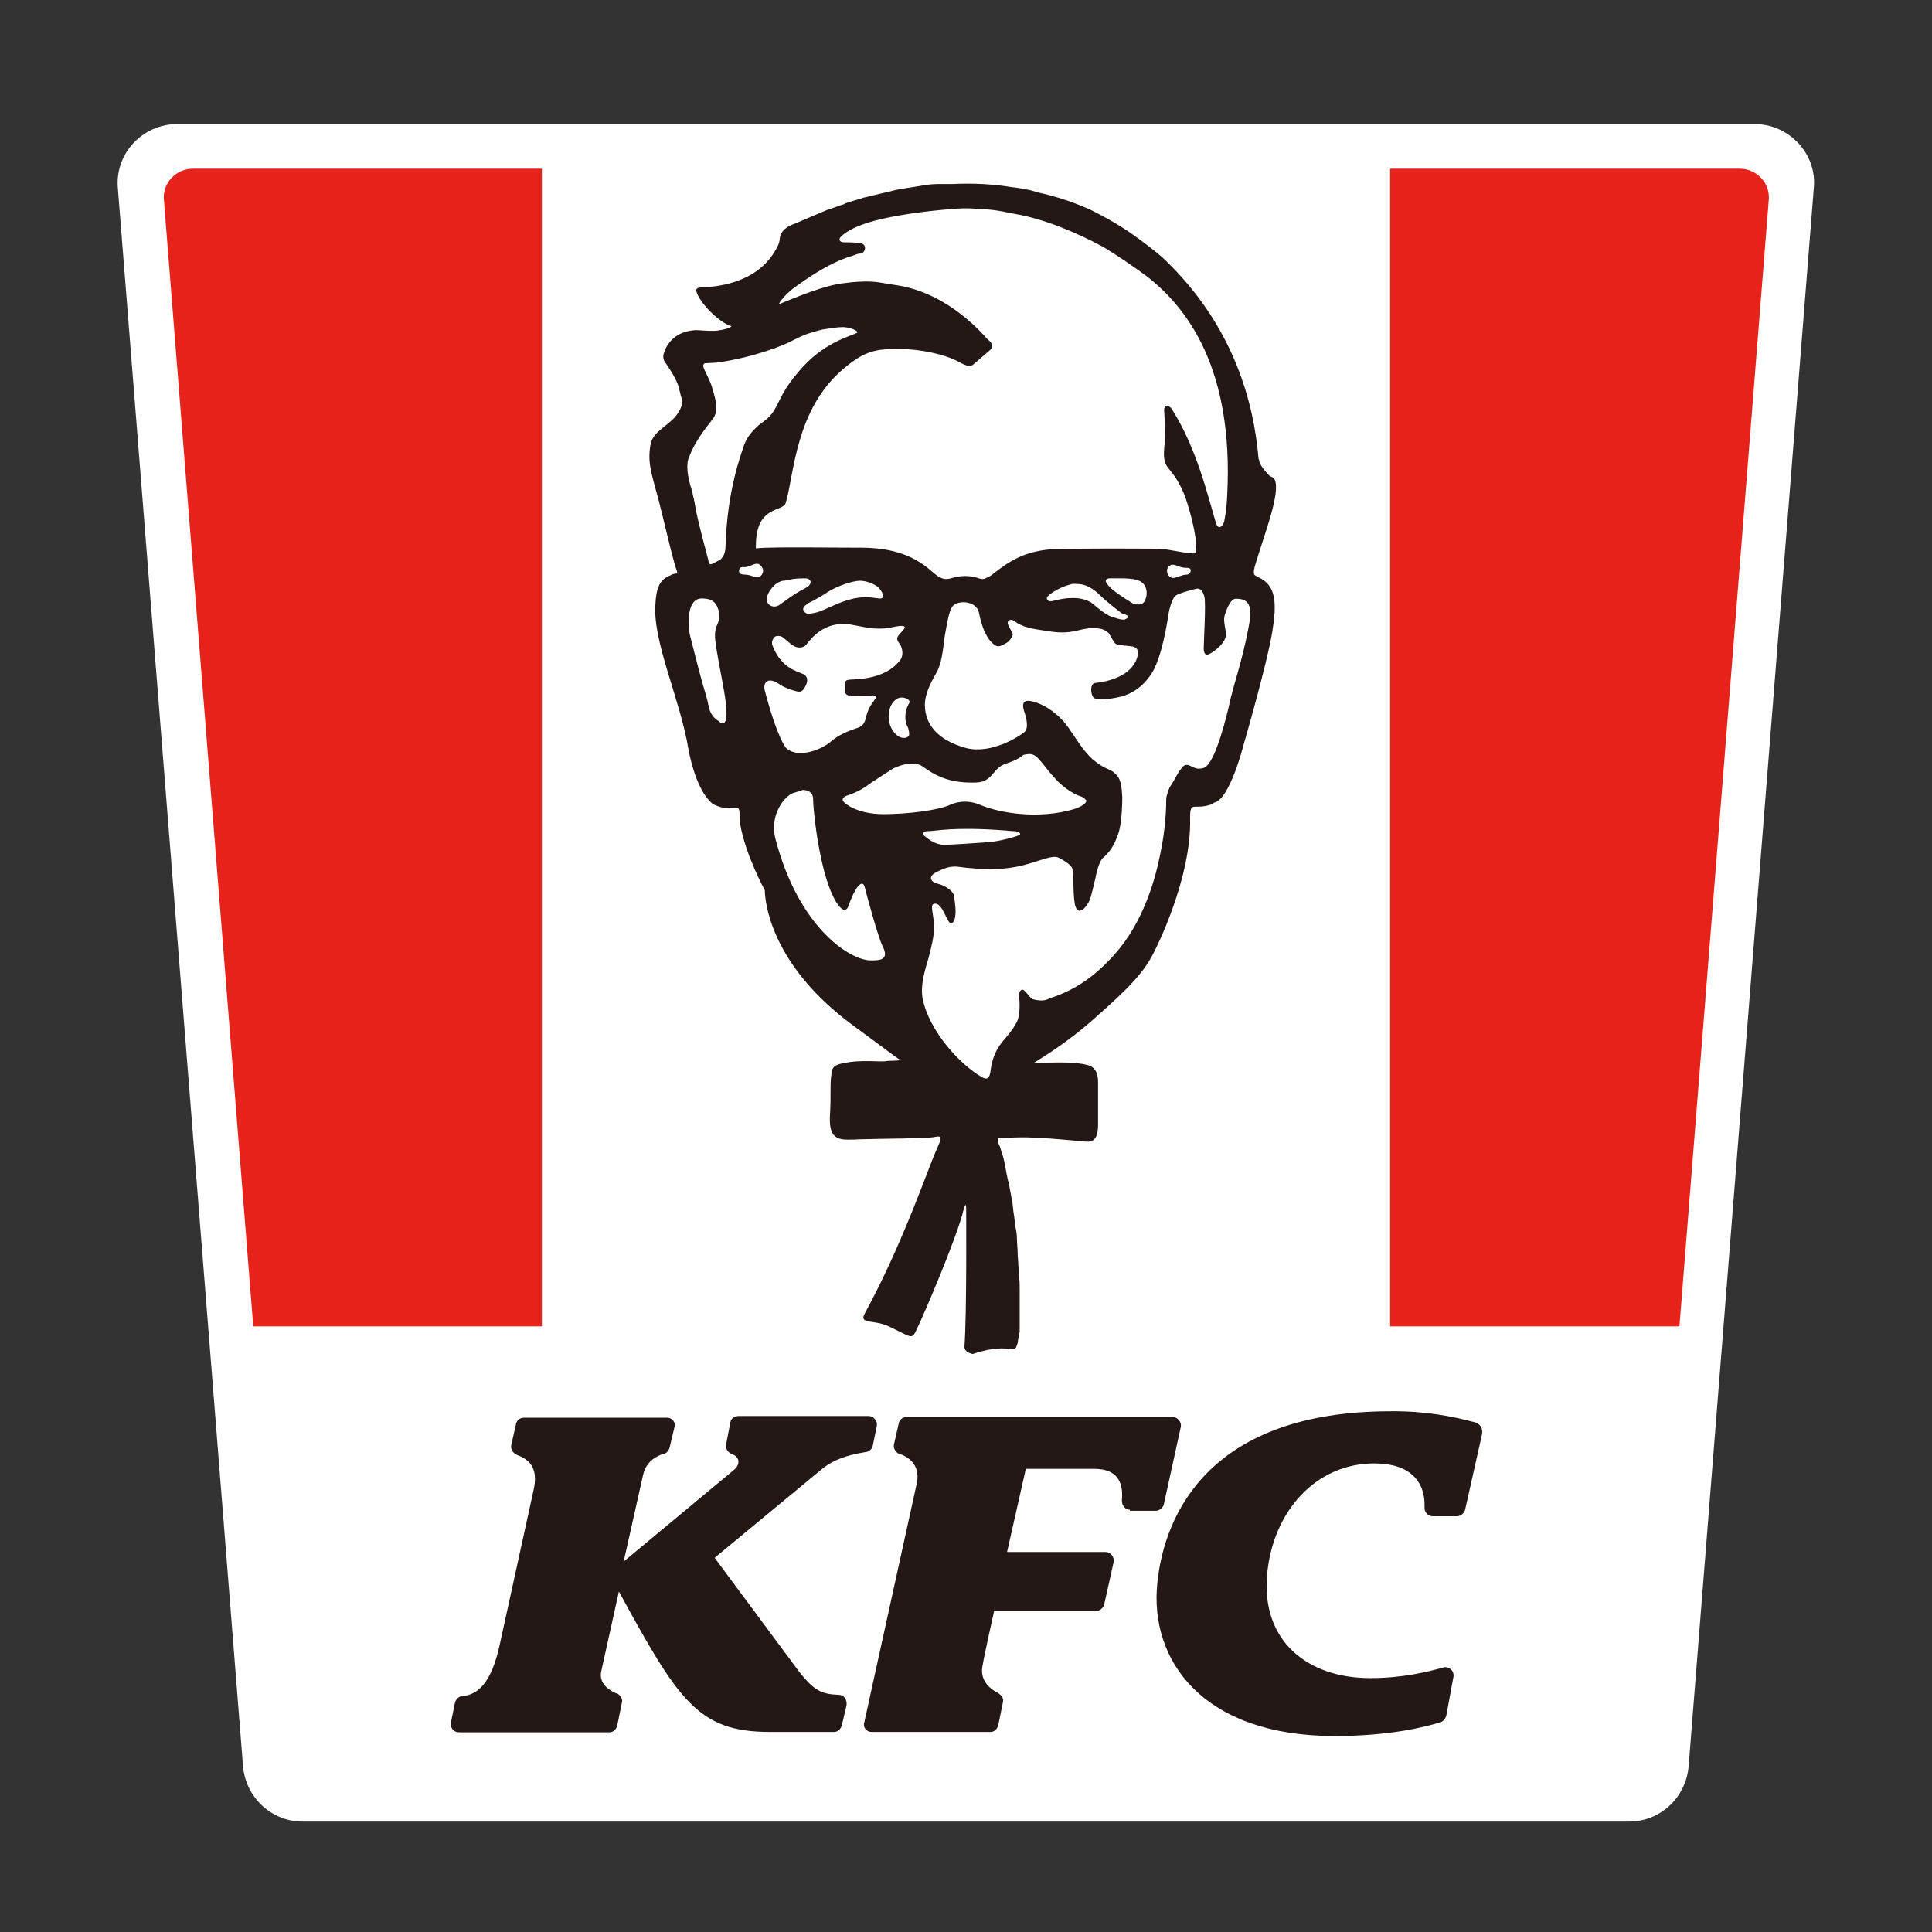 <svg xmlns="http://www.w3.org/2000/svg" xmlns:xlink="http://www.w3.org/1999/xlink" id="&#x5716;&#x5C64;_1" x="0px" y="0px" viewBox="0 0 566.9 566.9" style="enable-background:new 0 0 566.9 566.9;" xml:space="preserve"><rect x="0" y="0" width="566.9" height="566.9" fill="#333333" stroke="none"/><style type="text/css">	.st0{fill:#FFFFFF;}	.st1{clip-path:url(#SVGID_00000062165251206259577800000008758569345582736303_);fill:#E7221A;}	.st2{clip-path:url(#SVGID_00000037664123263706953650000006045814437748370851_);fill:#E7221A;}	.st3{fill:#231815;}</style><g>	<path class="st0" d="M514.8,36.4H52.1c-10.4,0-18.5,8.8-17.5,19l36.7,462.7c0.7,9.2,8.3,16.4,17.5,16.4H478  c9.2,0,16.8-7.1,17.5-16.4l36.7-462.7C533.3,45.2,525,36.4,514.8,36.4z"></path>	<g>		<g>			<g>				<defs>					<path id="SVGID_1_" d="M56.6,49.5c-5,0-9,4.3-8.5,9.2l36.3,457.7c0.2,2.6,2.4,4.7,5,4.7h388.3c2.6,0,4.7-2.1,5-4.7L519,58.7      c0.5-5-3.6-9.2-8.5-9.2C510.3,49.5,56.6,49.5,56.6,49.5z"></path>				</defs>				<clipPath id="SVGID_00000083072264695547701170000000865676156064065939_">					<use xlink:href="#SVGID_1_" style="overflow:visible;"></use>				</clipPath>									<rect x="34.6" y="39.8" style="clip-path:url(#SVGID_00000083072264695547701170000000865676156064065939_);fill:#E7221A;" width="124.4" height="349.4"></rect>			</g>		</g>		<g>			<g>				<defs>					<path id="SVGID_00000109021313934474377490000003829470741838956968_" d="M56.6,49.5c-5,0-9,4.3-8.5,9.2l36.3,457.7      c0.2,2.6,2.4,4.7,5,4.7h388.3c2.6,0,4.7-2.1,5-4.7L519,58.7c0.5-5-3.6-9.2-8.5-9.2C510.3,49.5,56.6,49.5,56.6,49.5z"></path>				</defs>				<clipPath id="SVGID_00000056413039912773358810000001315401491697179794_">					<use xlink:href="#SVGID_00000109021313934474377490000003829470741838956968_" style="overflow:visible;"></use>				</clipPath>									<rect x="407.9" y="39.8" style="clip-path:url(#SVGID_00000056413039912773358810000001315401491697179794_);fill:#E7221A;" width="124.4" height="349.4"></rect>			</g>		</g>	</g>	<path class="st3" d="M224.4,261.2c0.2,6.4,3.8,23.2,25.4,39.3c9,6.6,13,9.7,14.2,10.4l0,0c0.5,0.5-3.1,0.2-4.3,0.5  c-1.7,0.2-7.3-0.5-11.9,0.5c-4,0.7-3.6,1.7-4,4.7c-0.2,2.4,0,6.2-0.2,9.2c-0.2,3.1-0.2,5.5,0.9,7.1c1.4,1.4,2.1,1.7,7.8,1.4  c5.5-0.2,20.4-0.2,22-0.7c2.4-0.5,1.9,0.5,0.7,3.3c-2.4,5-9.7,27.3-21.3,48.6c-1.7,3.1,2.8,1.7,6.9,3.6c7.1,3.3,6.9,4.3,8.5,0.7  c1.9-3.8,12.1-27.7,13.7-35.1c0.2-0.9,0.7-1.9,0.7-0.2c0,0.9,0.2,31.1-0.5,40.5c0,0.5,0,0.9,0.5,1.4s1.2,0.7,1.9,0.9l0,0  c3.6-1.2,7.6-2.1,11.4-1.4c0.2,0,0.7,0,0.9-0.2c0.2-0.2,0.5-0.2,0.5-0.5c0.2-0.5,0.5-1.2,0.5-1.7c0,0,0,0,0-0.2  c0.2-0.7,0.2-1.7,0.5-2.4c0-0.5,0-0.9,0-1.4c0-0.7,0-1.2,0-1.9s0-1.4,0-2.4c0-0.9,0-1.7,0-2.6s0-1.9,0-2.8s0-0.7,0-1.7  c0-1.2,0-2.4-0.2-3.3c0-1.2,0-2.4-0.2-3.6c0-1.2-0.2-2.6-0.2-3.8s-0.2-2.6-0.2-3.8c0-1.4-0.2-2.6-0.5-3.8c-0.2-1.4-0.2-2.6-0.5-4  c-0.2-1.4-0.2-2.6-0.5-3.8c-0.2-1.2-0.5-2.6-0.7-3.8c-0.2-1.2-0.5-1.9-0.7-3.1s-0.5-2.4-0.7-3.6s-0.5-2.4-0.9-3.3  c-0.2-0.9-0.5-1.9-0.9-2.6c0-0.2-0.2-1.4-0.2-1.4c0-0.5,0.7-0.2,1.2-0.2c0,0,0.2,0,0.5,0c3.8-0.5,10.4-0.2,12.1,0  c1.4,0,9,0.7,11.1,0.9c2.1,0.2,4.7,0.7,4.5-5.7c0-1.7,0-2.8,0-4.3c0-0.2,0-0.5,0-0.7c0-0.5,0-0.7,0-1.2c0-0.2,0-0.5,0-0.7  s0-0.5,0-0.7s0-0.5,0-0.5c0-0.2,0-0.7,0-0.9V320c0-0.2,0-0.5,0-0.7v-0.2c0-0.2,0-0.2,0-0.5c0,0,0,0,0-0.2s0-0.5,0-0.7  c0-1.7-0.2-4.5-3.1-5.2c-3.3-0.9-9.5-0.9-14.9-0.5c-0.7,0-0.9,0-0.7-0.2l0,0c1.2-0.9,9-5.2,18-13.3c10-8.8,14.5-13.5,17.5-19.9  c0,0,10.7-20.9,10.2-38.6c0-3.6,0.5-3.3,2.6-3.3c0.7,0,3.3-0.2,4.5-1.2c4.5-0.9,8.5-16.6,8.5-16.6s6.9-23.7,8.5-33.4  c1.4-8.5,1.2-13.7-4-16.1l-0.9-0.5c-0.5-0.2-0.5-0.7-0.5-1.2s0.2-0.7,0.2-1.2c2.6-9,7.1-20.1,6.2-24.9c-0.2-1.4-1.2-1.7-1.7-1.9  c-0.5-0.5-2.6-2.6-3.1-4.3c0-0.2,0-0.5-0.2-0.7c-1.4-16.8-7.3-37.9-25.4-56.4c0,0-1.2-1.2-1.9-1.9c-1.4-1.4-3.6-3.1-5.7-4.7  c-4.7-3.6-8.5-6.2-16.4-10.2c-0.7-0.2-6.4-3.1-15.2-5c-0.7-0.2-1.7-0.5-2.4-0.7c-1.2-0.2-3.3-0.7-5.5-0.9  c-5.5-0.9-11.4-1.2-17.5-0.9l0,0c-0.7,0-1.7,0-1.9,0c-0.5,0-0.7,0-1.2,0s-0.7,0-1.2,0c-1.4,0-3.1,0.2-4.7,0.5  c-2.8,0.5-6.2,0.9-8.1,1.4c-2.1,0.5-5,1.2-8.8,2.1c-1.4,0.5-3.1,0.9-4.5,1.4c-0.5,0.2-0.9,0.2-1.2,0.5c-1.7,0.5-3.3,1.2-5,1.7  c-1.2,0.5-6.2,2.6-7.3,3.1c-0.5,0.2-1.2,0.5-2.1,0.9c-3.6,1.2-4.3,3.1-4.5,4.3c0,0.7-0.2,1.4-0.5,2.1c-5.2,10.9-17.3,12.1-22,12.3  c-1.2,0-2.4,0.2-1.9,1.4c0.9,3.1,6.6,9,10.2,10c0,0.5-2.8,1.2-3.6,1.2c-1.4,0.5-7.1-0.2-7.3,0l0,0c-6.4,0.5-8.5,5-9,7.1  c-0.2,0.7,0,1.4,0.2,1.9c1.4,2.1,2.8,4,4,6.9l0,0c0.2,0.7,0.5,1.7,0.7,2.6c0.2,1.2,1.2,2.6-0.2,5c-2.1,4.3-7.8,5.7-8.5,10  c-1.2,6.2,0.9,10,3.3,20.1c1.7,6.9,3.3,14,4.5,17.3c0,0.2,0,0.2-0.2,0.5c-0.5,0-1.4,0.2-1.7,0.5c-3.3,1.2-4.3,3.8-4.5,8.8  c-0.7,10.9,7.3,27.7,9.7,42.2c0.9,5,3.1,12.6,6.9,15.9c0.9,0.7,2.6,1.2,3.8,1.4c2.8,0.5,4.3-1.4,4.3,1.7c0,0.7,0.2,2.4,0.2,3.1  C218.8,251,224.4,261.2,224.4,261.2 M229.4,87.9c0.7-0.9,2.1-2.4,3.8-3.6s9.5-7.1,16.8-9.2c1.4-0.5,1.7-0.7,2.6-0.7  c1.2-0.2,2.1-2.6-0.2-3.1c-2.4-0.2-3.3-0.2-4.7-0.2c-1.2,0-1.9-0.7-0.9-1.7c0.9-0.9,2.6-2.1,5.7-3.3c6.6-2.6,18.3-4,23.7-4.5  c7.1-0.7,7.8-0.5,12.6-0.2c4.3,0.2,7.6,1.2,9.2,1.4c8.1,1.4,17.5,5.2,25.8,9.7c4.3,2.6,8.5,5.5,12.6,8.5  c11.9,9.2,25.6,27,23.7,64.2c-0.2,4.5-0.7,6.9-0.9,7.8c-0.2,1.2-1.7,2.8-2.4,0.5c-2.4-8.1-5.7-22-12.8-33.2  c-0.9-1.7-2.6-1.4-2.4,0.2c0,0.7,0.5,7.8,0.2,9.2c-1.2,9.2,1.7,5.7,5.7,15.4c1.2,3.1,2.8,9,3.3,12.8c0,0.9,0.2,2.1,0.2,3.1  c0,1.4-0.7,1.4-0.7,1.4c-2.8,0-7.8-1.4-10.4-1.4c-3.1,0-23.9-0.2-31.8,0.2c-7.8,0.7-12.1,3.6-16.6,7.1c-0.7,0.7-1.9,1.2-2.4,1.4  c-0.2,0.2-0.7,0.2-0.9,0.2c-0.5,0-0.9-0.2-1.9-0.5c-1.9-0.5-4.3-0.5-6.2,0c-1.9,0.5-2.8,0.9-4.7-0.2c-2.8-1.7-7.3-8.5-22.8-8.5  c-8.8,0-20.4-0.2-27,0c-2.1,0-3.3,0.2-3.8,0.2c0-0.2,0-0.7,0-0.7c0-12.3,8.1-9.7,8.8-12.8c2.4-8.1,2.8-27.3,16.8-39.1  c6.6-5.7,10.2-5.9,16.4-5.9c6.6,0,13.3,1.7,16.6,3.3c2.6,1.4,4,2.1,5,1.4c0.9-0.7,3.8-3.3,5-4.3c1.2-0.9,0.7-2.4-0.5-3.1  c-0.9-0.9-10.9-13.3-26.1-15.9c-3.6-0.5-6.2-1.2-9.2-1.2c-1.7,0-3.3,0-7.1,0.5c-5.9,0.7-13.5,4-18.3,5.9  C228,90,228.9,88.4,229.4,87.9 M349.1,168.2c-0.7,0.7-1.2,0.2-2.4,0.7c-0.9,0.2-1.7,0.7-2.6,0.7c-1.4-0.2-2.1-1.9-1.4-3.1  c1.2-1.7,2.8-0.2,4.3,0c0.7,0.2,1.2,0,1.9,0.2C349.4,166.8,349.6,167.5,349.1,168.2 M328.3,174.4c0,0-2.8-1.9-3.6-3.3  c-0.5-0.7-0.2-1.4,0.9-1.4c4.3,0,8.1-0.2,9.7,1.4c1.4,1.2,1.4,3.6,0.7,5c-0.7,1.7-2.4,1.2-3.1,1.2  C332.1,177,328.3,174.4,328.3,174.4 M330.2,181.7c-0.7,0.5-3.8-0.7-4.5-0.9c-1.7-0.9-2.8-1.7-5-3.6c-1.4-1.2-4-1.9-6.6-1.7  c-1.9,0-3.8,0.5-5.5,0.9c-1.4,0.2-1.7-0.9-1.2-1.4s2.6-2.4,6.9-3.6c0.7-0.2,1.9,0,2.6,0c1.9,0.2,4,1.4,5.7,3.1  c1.7,1.7,5,4.3,6.6,5.5C330.2,180.3,332.1,180.8,330.2,181.7 M266.2,213c0.5,0.9,0.7,2.4,0.5,2.8c-0.2,0.7-2.6,1.7-4.7-1.4  c-2.1-3.1-1.2-7.1,0.2-8.5c1.9-2.4,5-0.7,4.7,0.2C265,209.2,265.7,212.1,266.2,213 M236.5,177.5c0.5-0.5,0.7-0.5,2.4-1.4  c1.2-0.7,2.6-1.4,4-2.4c2.6-1.7,7.3-3.3,9.5-3.3c1.4,0,4,0.7,5.5,2.1c1.4,1.7,1.9,3.3,0,3.1s-3.8-0.7-7.3,0c-4,0.9-6.6,2.4-8.8,3.3  c-1.9,0.9-4,1.2-4.7,1.2C236.5,180.1,234.6,178.9,236.5,177.5 M233.9,173.9c-1.9,1.2-3.8,2.6-5.2,3.6c-1.7,1.2-4.3,0-3.6-2.4  c0.2-1.2,2.1-4.3,4.7-4.7c0.5,0,1.7-0.2,2.8-0.5c1.4-0.2,2.8-0.2,3.6-0.2c1.9,0,2.1,1.4,0.9,2.4  C236.5,172.5,235.1,173.2,233.9,173.9 M202.2,134.1c1.7-4.5,4.7-8.3,6.9-11.1c1.9-2.4,0.9-5.7,0-8.8c-0.7-2.6-2.4-5.5-2.6-6.2  c-0.2-0.5-0.2-0.9,0-1.2c0.2,0,0.2-0.2,0.2-0.2l3.6-0.2c10.4-1.4,19.7-5,22.5-6.6c1.4-0.7,2.8-1.4,4.3-1.9c1.7-0.5,3.6-1.2,5.5-1.4  c1.4-0.2,3.1-0.5,4.3-0.5c2.1-0.2,5.5,1.2,4.5,1.7c-1.7,0.9-10,2.8-17.1,11.4c-4.5,5.2-5.5,8.5-6.9,10.9s-2.6,3.1-4.7,4.7  c-0.9,0.9-3.1,2.6-4.3,5.7c-0.9,2.8-5,13.3-5.5,29.6c0,1.9-0.5,3.8-2.1,4.5l0,0c-1.4,0.7-2.6,1.7-2.8,0.5c-0.9-3.6-3.1-11.4-4-16.4  c-0.2-1.7-0.7-3.1-0.9-4.5C201.7,140,201.2,136.2,202.2,134.1 M210.9,211.6c-3.1-1.9-2.8-4.5-3.6-7.1c-1.7-5.5-3.3-12.1-4.7-17.5  c-0.9-3.3-1.2-11.4,3.3-11.4c2.4,0,4,0.7,4.7,2.8c1.7,4.7-1.4,4-0.7,9.7c0.5,4,1.4,8.1,2.6,14.9c0.5,3.1,1.7,10.7-1.2,9   M222.3,169.4c-0.9,0-1.7-0.5-2.8-0.7c-1.2-0.2-1.9,0-2.4-0.5c-0.5-0.7-0.2-1.2,0.2-1.7c0.7-0.2,1.2,0,1.9-0.2  c1.4-0.2,3.1-1.9,4.3,0C224.4,167.5,223.7,169.2,222.3,169.4 M224.4,202.6c-0.5-1.9,0.5-4.5,4.5-1.7c0.7,0.5,2.6,1.4,4.7,1.9  c1.4,0.5,2.1-0.2,2.6-1.2c0.5-0.9,1.4-2.8-0.5-3.8c-1.9-0.9-6.4-1.7-9-8.3c-0.5-1.2,0.2-2.4,0.9-2.8c0.7-0.2,1.7-0.2,2.6,0.7  c0.9,0.7,2.6,2.6,4.3,2.6c1.4,0,1.7-0.5,2.1-0.9c1.2-1.4,5-6.9,12.6-5.9c3.1,0.5,5.9,1.2,7.1,1.2c0.7,0,2.8,0.2,4.7-0.2  c2.4-0.5,5.7-1.2,4,0.7c-1.4,1.7-2.4,2.1-1.2,3.8l0.2,0.2c0.9,1.4,1.2,3.6,0,5l-0.2,0.2c-1.7,2.1-5.2,4.7-12.3,5.2  c-3.3,0.2-3.6,0-3.6,1.9c0,0.7,0,1.2,0,1.7c0.2,0.9,0.7,1.4,3.1,1.4c1.7,0,4.7-0.2,4.7-0.2c0.7-0.2,1.7,0.2,1.2,0.9  c0,0-0.5,0.5-0.5,0.7c-1.7,2.1-2.1,4-2.4,5.2c-0.2,0.9-0.7,1.9-1.7,2.4l0,0c-0.9,0.5-5.2,1.4-8.5,4.3c-3.3,2.8-10.2,5-13.3,1.7  C228.2,215.9,225.9,208.3,224.4,202.6 M255.7,281.8c-5.9,0.2-21.3-9.2-28.2-35.8c-1.7-6.9,2.6-12.3,5.2-13.3  c1.7-0.5,2.4-0.7,2.8-0.9c0.5,0,3.3,0,3.1,3.1c0,2.4,1.9,23,7.3,30.6c1.4,1.9,2.6,1.9,3.1,0.2c0.5-1.4,1.4-3.6,1.9-4.3  c0.2-0.5,2.1-3.6,2.8-1.2c1.2,4.7,4,14.7,5.2,17.3C261.2,281.8,257.9,281.8,255.7,281.8 M259.3,238.9c-7.8,0-11.4-3.1-11.9-3.8  c-0.5-0.9,0.5-1.4,1.2-1.7c1.9-0.5,5-2.1,6.4-3.3c1.4-0.9,5-3.3,6.9-4.5c0.9-0.5,5.9-2.8,8.8-0.7c4.3,3.1,8.5,5,15.9,4.7  c4.7-0.2,4.7-4.3,8.5-5.5c3.6-1.2,4.3-1.9,5.2-2.6c1.4-0.2,2.4-0.7,4,0.7c1.9,1.9,2.6,3.3,5,5.9c3.1,3.6,6.6,5.2,7.6,5.5  c0.9,0.2,1.9,1.2,1.9,1.4s-0.5,1.4-3.6,2.4c-10.4,3.1-21.8,1.2-27.5-1.2c-2.8-1.2-5.9-1.4-9,0C275.4,237.7,266.6,238.9,259.3,238.9   M298.4,245.3c-1.9,0.7-6.9,1.9-9.5,1.9c-2.6,0.2-10.4,0.7-11.9,0.7c-1.7,0-3.8-0.9-5.7-2.6c-0.5-0.2-0.7-1.4,0.7-1.4  c2.8,0,7.3-1.4,23.2-0.2c1.7,0.2,2.6,0.2,2.8,0.2C298.9,244.1,300.3,244.8,298.4,245.3 M366.4,183.9c-2.1,11.1-4.5,16.8-5.9,23.7  c-1.7,7.1-4.7,17.5-7.6,17.8c-3.1,0.9-4.3-2.6-6.2,0c-1.2,1.4-2.1,3.6-3.1,5c-0.7,0.9-1.2,2.8-1.4,3.8c0,1.9,0,8.5-1.9,17.1  c-2.6,12.8-7.6,22.3-12.8,28.2c-9.7,11.4-19,13-20.1,13.7c-1.4,0.7-3.6,0.2-4.3,0c-0.7-0.2-1.2-1.2-2.4-2.4s-1.7,0.7-1.7,0.9  c0,0.5,0.7,5.7-0.7,8.3c-2.8,5.2-5.7,5.7-7.3,12.1c-0.5,2.1-0.2,5.5-2.8,4c-6.4-3.6-15.6-13.5-17.5-23.2c-0.5-2.8,0-6.2,1.7-11.6  c0.9-3.3,1.7-6.9,1.7-9c0-3.8-1.4-6.9,0-7.1c2.6-0.7,3.8,6.4,5.2,5.7c2.1-1.2,0.5-8.5,0.5-8.5s-0.9-2.1-4.7-3.1  c-2.1-0.5-2.8-2.1-0.5-3.3c1.7-0.9,3.8-1.9,6.2-1.7c15.9,2.1,20.4-0.9,26.8-2.6c1.2-0.2,1.9-0.5,3.1,0c0.9,0.5,3.6,1.9,4,3.3  c0.5,1.4,0,6.6,0.7,10.4c0.9,4,3.6,0.5,4.3-1.2c0.7-1.7,1.4-5.5,1.7-6.4c0.2-0.9,0.9-5,2.4-6.2c2.8-2.4,3.8-5.5,4.3-6.9  c0.5-1.2,1.2-5,1.2-10.7c-0.2-5.5-1.2-6.2-2.4-7.3c-1.4-1.2-2.8-0.9-6.4-4c-3.1-2.8-5.5-7.3-7.6-10c-2.1-2.8-5.9-5.9-10-6.9  s-2.4,2.8-2.1,3.8c0.2,0.7,1.2,4-0.2,5.2c-1.4,1.2-9.7,6.6-17.1,4.7c-8.8-2.4-11.9-7.3-12.1-12.1c-0.2-3.3,1.4-6.6,3.6-10.4  c1.2-2.4,1.7-5.9,2.1-9.7c0.5-2.8,1.2-7.1,1.9-8.5c0.5-1.2,1.4-2.1,4-2.1c2.4,0.2,4,1.4,4.3,3.3c1.4,7.1,4,9,5,9.5  c0.9,0.5,2.4-0.5,3.1-0.9s2.1-2.1,1.7-2.8c-0.7-1.4-1.2-2.1-1.4-2.8c-0.2-1.4,1.4-1.2,1.7-0.9c2.8,2.1,5.5,2.4,10.2,3.1  c8.3,1.4,9.5-1.7,15.4-0.7c0.7,0.2,2.1,0.7,2.6,1.7c0.5,0.7,1.2,2.4,1.9,2.8c0.7,0.2,2.4,0.5,3.3,0.5c1.2,0.2,3.3,0,3.1,2.4  c-0.9,5.9-7.8,7.8-11.1,8.3c-1.4,0.2-1.9,0.2-2.1,0.5c-0.7,0.7-0.7,2.6,0,3.8c0.5,0.9,3.3,0.9,6.9,0.2c3.8-0.7,7.3-2.6,10.2-6.9  c3.1-4.7,4.7-15.2,5-17.1c0.2-1.9,1.2-5.2,2.1-5.9s5.9-2.1,6.6-2.1c0.7,0.2,1.4,0.5,1.9,2.4s-0.2,13.3-0.2,15.2s0.9,1.9,1.4,1.7  c1.2-0.5,4.3-2.6,5-5c0.5-1.7-0.9-4.3-0.2-6.6c1.2-3.8,2.4-4.7,3.1-4.7C366.4,175.6,367.6,177.5,366.4,183.9 M433,417.4  c1.4,0.5,2.1,1.9,1.9,3.3l-5,22.3c-0.2,0.9-1.2,1.9-2.4,1.9h-7.1c-1.4,0-2.4-1.2-2.4-2.4c0-0.2,0-0.5,0-0.5  c0.2-7.3-4.3-12.6-14.7-12.6c-17.3,0-29.9,14.2-31.5,32.7c-1.7,19.2,11.6,30.3,30.3,30.3c9.5,0,17.1-1.9,21.3-3.1  c1.7-0.5,3.3,0.9,3.1,2.6l-2.1,11.4c-0.2,0.9-0.9,1.9-1.9,2.1c-3.8,1.2-14.5,4-30.8,4c-38.9,0-54.5-22.3-52.1-45  c2.1-20.4,15.6-50.3,68.5-50.3C418.6,414,426.6,415.7,433,417.4 M214.3,417.4c0.2-1.2,1.2-1.9,2.4-1.9h38.2c1.4,0,2.6,1.4,2.4,2.8  l-1.2,5.9c-0.2,0.9-0.9,1.7-2.1,1.9c-0.2,0-0.2,0-0.2,0c-2.8,0.5-8.1,1.4-12.3,4.7l-31.8,26.3l0,0l24.4,32.9  c4.7,6.2,7.1,7.1,11.9,7.3c1.7,0,2.6,1.4,2.4,3.1l-1.4,5.9c-0.2,0.9-1.2,1.9-2.1,1.9h-19c-21.1,0-26.8-9.2-44.3-41.2l0,0l-5.2,23.5  c-0.7,3.6,2.4,5.5,4.5,6.4h0.2c0.9,0.5,1.7,1.7,1.4,2.6l-1.4,6.9c-0.2,0.9-1.2,1.9-2.1,1.9h-44.3c-1.7,0-2.6-1.4-2.4-2.8l1.2-5.9  c0.2-0.9,1.2-1.9,2.1-1.9c0,0,0,0,0.2,0c4-0.5,8.3-3.1,10.9-15.4l10-45.7c1.2-6.2-1.7-8.3-4.5-9.5c0,0-0.2,0-0.5-0.2  c-1.2-0.5-1.9-1.7-1.7-2.8l1.4-6.2c0.2-1.2,1.2-1.9,2.4-1.9h42c1.4,0,2.6,1.4,2.1,2.8l-1.4,5.9c-0.2,0.9-0.9,1.7-1.7,1.9h-0.2  c-1.9,0.7-5,2.1-5.9,6.2l-5.7,25.4l0,0l32.5-27c1.9-1.7,1.4-3.8-0.7-4.5l0,0c-1.2-0.5-2.1-1.7-1.7-3.1L214.3,417.4 M331.6,443  c-1.4,0-2.4-1.2-2.4-2.6c0-0.2,0-0.2,0-0.2c0.5-5.7-1.7-9.2-8.1-9.2H301l-5.5,24.4h28.9c1.4,0,2.6,1.4,2.4,2.8l-2.8,12.6  c-0.2,0.9-1.2,1.9-2.4,1.9h-29.9c0,0-3.3,14.9-3.3,15.6c-1.2,4.7,2.1,7.3,4.5,8.5c0,0,0.2,0,0.2,0.2c0.9,0.5,1.4,1.4,1.2,2.4  l-1.4,6.9c-0.2,0.9-1.2,1.9-2.1,1.9h-35.1c-1.4,0-2.6-1.4-2.1-2.8l15.2-69.2c1.7-6.2-2.1-8.5-4.5-9.5H264c-1.2-0.5-1.9-1.7-1.7-2.8  l1.4-6.2c0.2-1.2,1.2-1.9,2.4-1.9h78c1.4,0,2.6,1.4,2.4,2.8l-5,22.8c-0.2,0.9-1.2,1.9-2.4,1.9h-7.6"></path></g></svg>